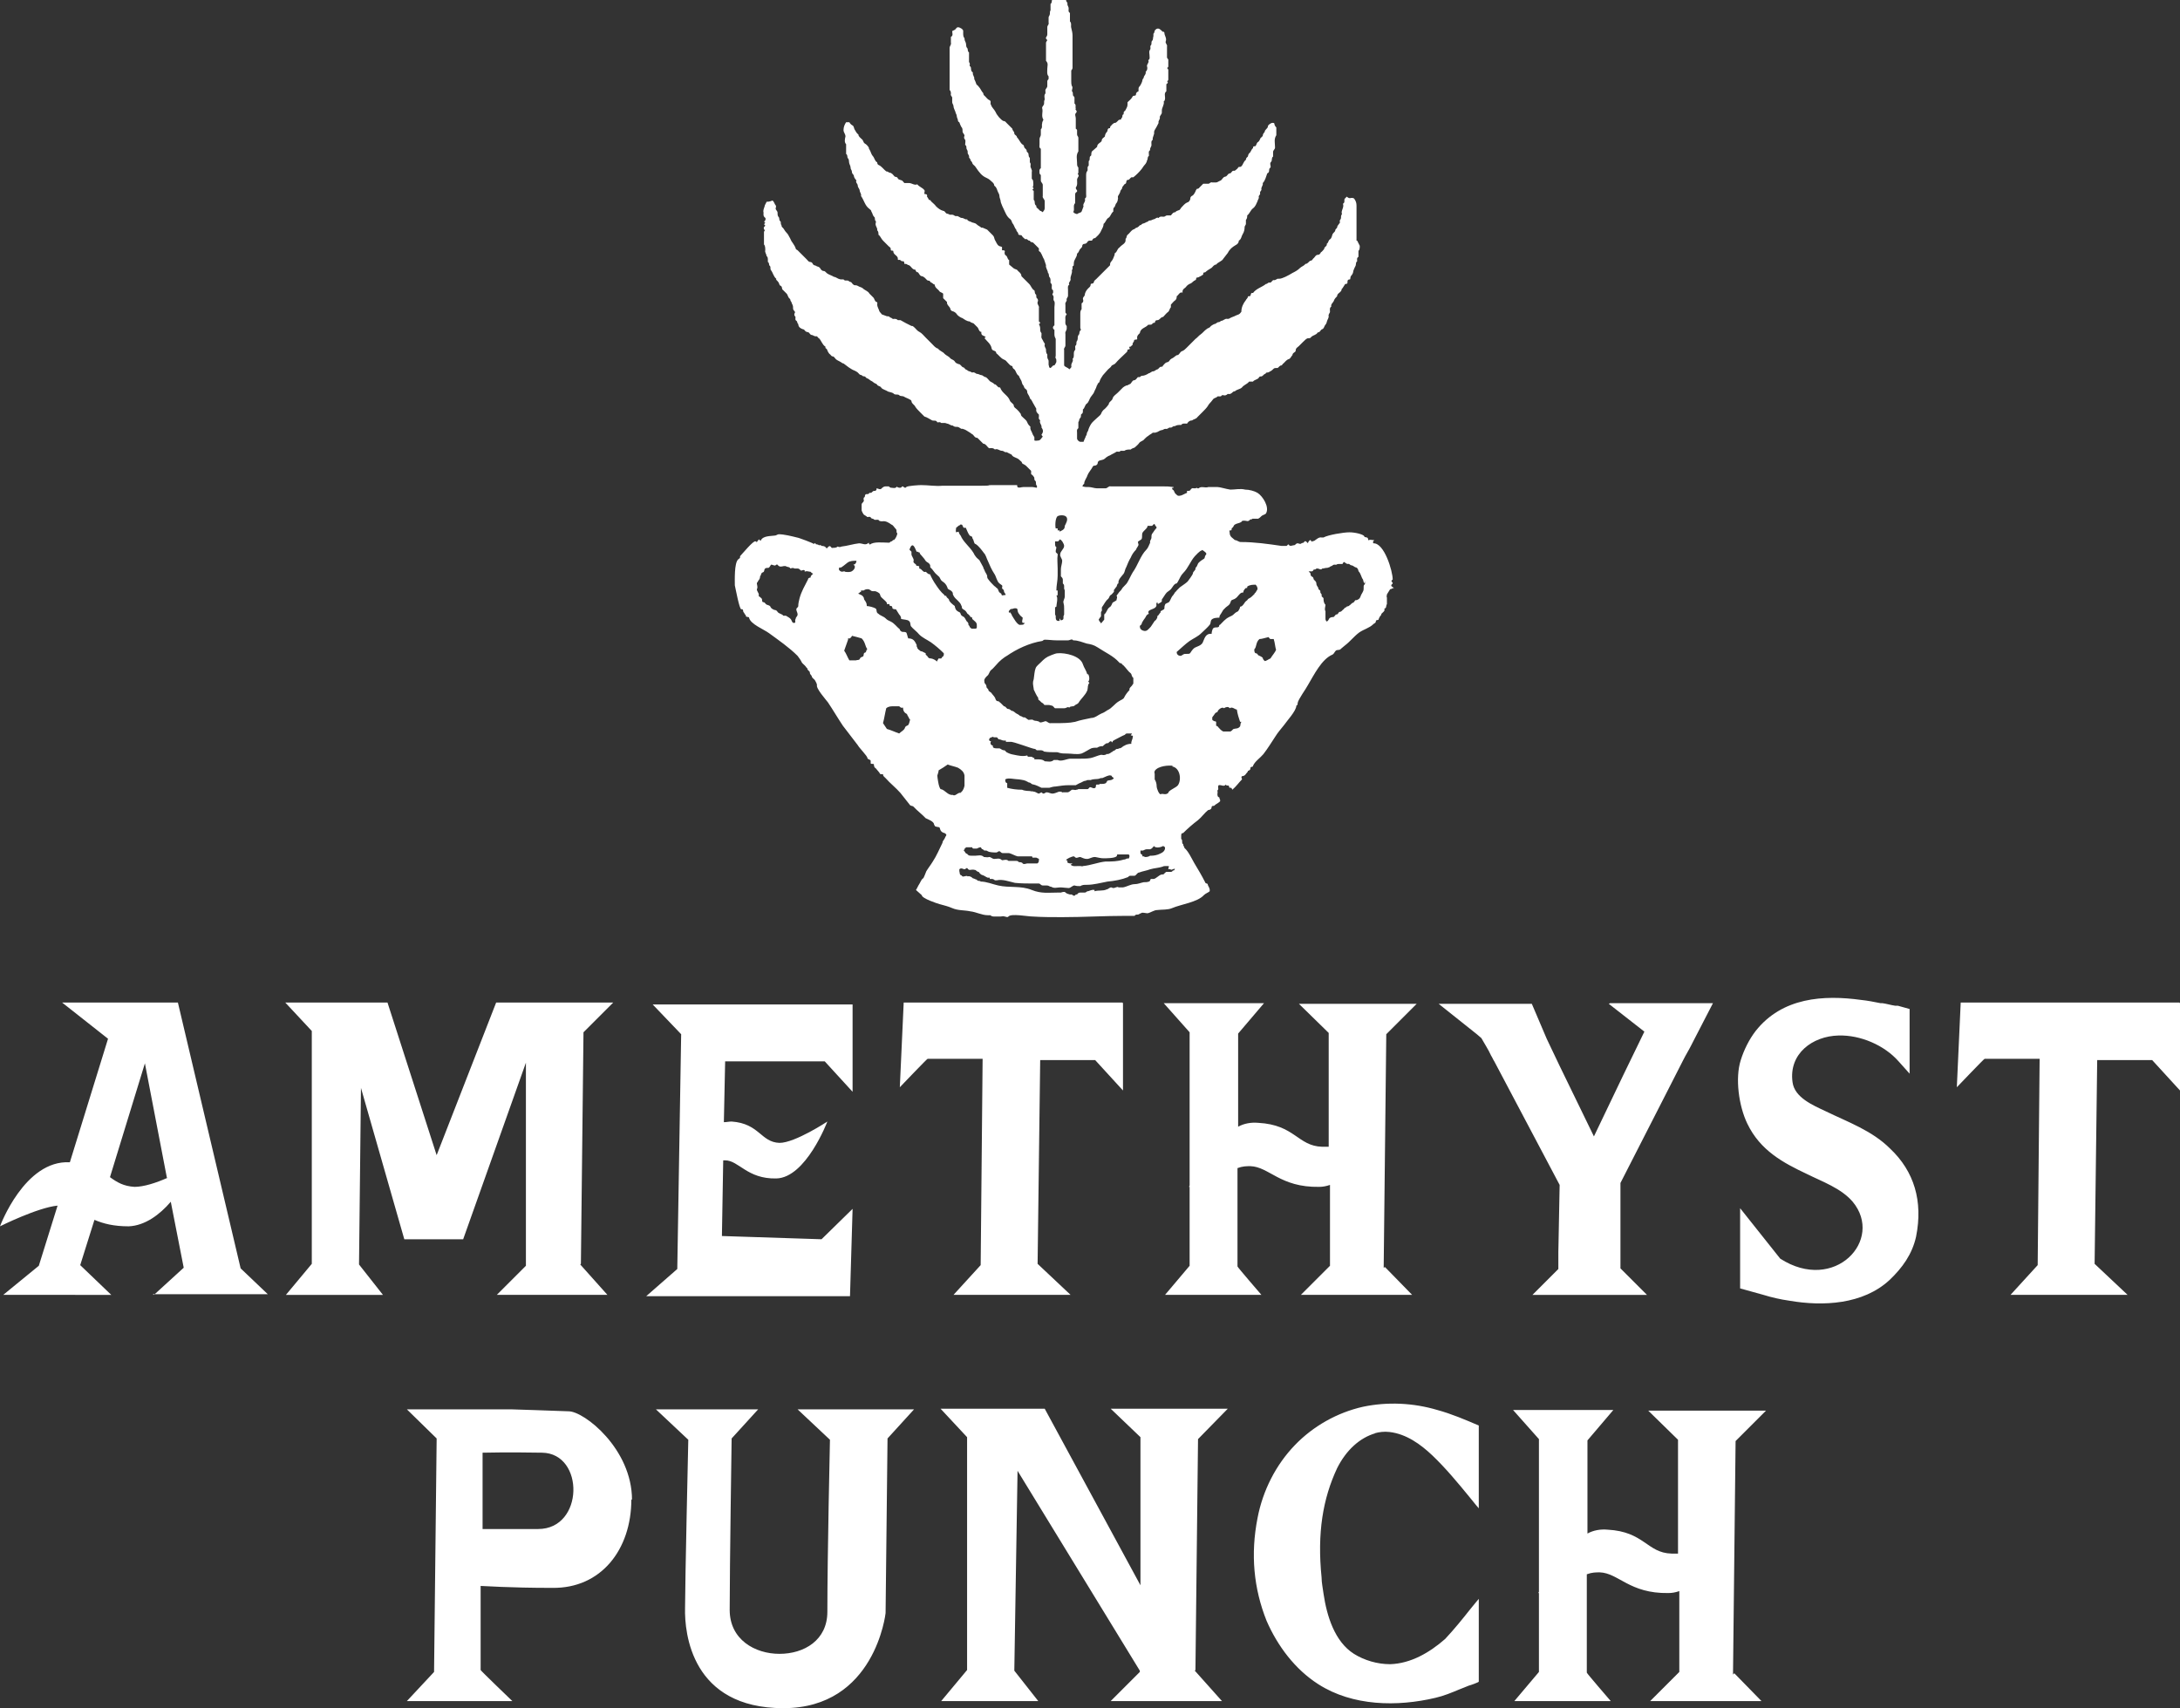 <?xml version="1.0" encoding="UTF-8"?> <svg xmlns="http://www.w3.org/2000/svg" xmlns:xlink="http://www.w3.org/1999/xlink" version="1.1" viewBox="0 0 337 264.1"><rect x="0" y="0" width="337" height="264.1" fill="#333333" stroke="none"/><defs><style> .cls-1 { fill: none; } .cls-2 { fill: #fff; } .cls-3 { clip-path: url(#clippath); } </style><clipPath id="clippath"><rect class="cls-1" y="154.1" width="337" height="110"></rect></clipPath></defs><g><g id="Layer_1"><g class="cls-3"><path class="cls-2" d="M23.8,200.2l4.6-4.2-2-10.2c-1.7,2-4,3.7-6.5,3.8-2.3,0-3.9-.4-5.3-1l-2.2,7,4.8,4.6H.5l5.5-4.5,2.9-9.3c-3.1.3-8.9,3.2-8.9,3.2,0,0,3.8-10.3,10.8-9.9h0l5.9-19.1-7.1-5.6h17.9l9.7,41.1,4.2,4h-17.8,0ZM25.8,182.1l-3.4-17.7-5.4,17.6c1.1.8,2.1,1.4,3.8,1.5,1.4,0,3.3-.6,5.1-1.4ZM89.7,195.5l4.2,4.7h-17.1l4.5-4.5v-31.4l-9.7,27.3h-9.1l-6.7-23.4-.3,27.3,3.7,4.7h-15l4-4.8v-36l-4.1-4.4h15.8l7.6,23.6,9.2-23.6h18.1l-4.6,4.6-.4,35.8h0ZM112.1,164l-.2,9.5c.4,0,.8-.1,1.2-.1,4.3.3,4.5,3.2,7.4,3.3,2.4,0,7.4-3.3,7.4-3.3,0,0-3.3,8.7-7.9,8.8-4.5.1-5.8-2.8-7.9-2.8h-.3l-.2,11.7,15.4.5,4.8-4.7-.4,13.5h-31.5l4.8-4.2.6-36.3-4.4-4.6h30.9v13.5l-4.3-4.7h-15.4ZM173.6,155.1v13.5l-4.3-4.7h-8.5c0-.1-.4,31.5-.4,31.5l5.1,4.8h-18.1l4.2-4.6.3-31.9h-8.5c0-.1-4.3,4.4-4.3,4.4l.6-13.1h33.8,0ZM214.1,195.9l4.2,4.3h-17.2l4.5-4.5v-12.5c-.6.2-1.1.3-1.7.3-6,.1-7.7-3.1-10.6-3.2-.6,0-1.2,0-2,.3v15.2c-.1,0,3.7,4.4,3.7,4.4h-14.9l3.8-4.5v-12.2h-.1c0,0,0,0,.1-.2v-23.7l-4-4.5h15.5l-4,4.7v14.4c.9-.5,2-.7,3.1-.6,5.7.3,6.1,3.6,9.9,3.7.3,0,.6,0,1,0v-17.6l-4.6-4.5h18.2l-4.7,4.7-.4,36.1h0ZM337,155.1v13.5l-4.3-4.7h-8.5c0-.1-.4,31.5-.4,31.5l5.1,4.8h-18.1l4.2-4.6.3-31.9h-8.5c0-.1-4.3,4.4-4.3,4.4l.6-13.1h33.8,0ZM248.7,155.2l5.5,4.3-3.3,6.8-4.5,9.4-5.3-10.9-2-4.2-2.3-5.4h-14.4l5.9,4.7.7.6c.5.9,1.1,1.8,1.5,2.7.2.3.3.6.5.9l10.1,19.1-.2,10.4v2.6l-3.1,3.1-.9.9h17.7l-.9-.9-2.3-2.3h0c0,0-.9-.9-.9-.9v-13.2l7.1-13.9,2.6-5.1c.4-.8.9-1.6,1.3-2.4l.2-.4,3.1-6h-15.9,0ZM295.2,156l-1.8-.5s-.3,0-.4,0c-.7-.1-1.3-.3-2-.4h-.3c-1-.2-2-.4-3-.5-5.8-.8-12.2-.4-16.3,4.8-1,1.3-1.8,2.9-2.3,4.5-.9,2.8-.3,7.1,1,9.8,2,4.2,5.6,6.1,9.2,7.8,2.4,1.2,5.3,2.2,7.1,4.3,4.9,5.9-2.8,14.2-11.2,8.8l-6.2-7.8v12.4s3.2.9,3.6,1c1.3.4,2.6.7,4,.9,5.2.9,11.4.6,15.5-3.2,2-1.9,3.5-4,4.1-6.7,1.1-5.5-.3-10.1-4-13.6-2.8-2.8-6.5-4.1-10-5.8-1.9-.9-4.8-2.1-5.1-4.5-.6-4.4,3.1-7.1,7.1-7.2,3.4-.1,7.1,1.5,9.3,4l1.7,1.9v-9.8h0ZM97.6,231.8c0,7.8-4.7,13.8-12.2,13.7-6.8,0-10.6-.3-11.1-.3v13c-.1,0,4.9,4.8,4.9,4.8h-16.3l4.2-4.5.4-36.1-4.6-4.5h16.2s6.4.2,8.8.3c2.4,0,9.8,5.8,9.8,13.7h0ZM83.8,224.6c-5.7-.1-8.6,0-9.2,0v11.8c-.1,0,8.6,0,8.6,0,7.1,0,7.2-11.7.6-11.8ZM141.3,217.9l-4.1,4.5-.3,27s-1.6,14.7-15.8,14.7-15.3-11.6-15.2-15.5c0-3.8.5-26,.5-26l-5-4.7h15.8l-4.1,4.5s-.3,20.1-.3,26.5c0,4.6,3.9,6.8,7.7,6.8s7.4-2.1,7.4-6.5c0-8.8.4-26.6.4-26.6l-5-4.7h17.8ZM184.7,258.3l4.2,4.7h-17.2l4.5-4.5v-.2l-18.9-30.9-.5,30.9,3.7,4.7h-15l4-4.8v-36l-4.1-4.4h16.1l14.8,27.3v-22.9l-4.6-4.4h18.1l-4.6,4.7-.4,35.7h0ZM268.1,258.7l4.2,4.3h-17.2l4.5-4.5v-12.5c-.6.2-1.1.3-1.7.3-6,.1-7.7-3.1-10.6-3.2-.6,0-1.2,0-2,.3v15.2c-.1,0,3.7,4.4,3.7,4.4h-14.9l3.8-4.5v-12.2h-.1c0,0,0,0,.1-.2v-23.6l-4-4.5h15.5l-4,4.7v14.4c.9-.5,2-.7,3.1-.6,5.7.3,6.1,3.6,9.9,3.7.3,0,.6,0,1,0v-17.6l-4.6-4.5h18.2l-4.7,4.7-.4,36.1h0ZM212.5,221.6c.7-.2,1.5-.3,2.3-.2,2.6.3,4.8,1.9,6.6,3.6,2.1,2,4,4.3,5.8,6.5.7.9,1.4,1.7,1.4,1.7v-12.8c-2.1-.9-4.2-1.8-6.4-2.4-3.7-1.1-7.7-1.3-11.5-.5-4,.9-7.7,3-10.5,5.9-3,3.1-5,7.1-5.8,11.3-1.1,5.6-.6,10.9,1.4,15.9,1.7,3.9,4.4,7.5,8,9.8,5.3,3.4,12.2,3.5,18.1,2.1,1.3-.3,2.5-.8,3.7-1.3.5-.2,1-.4,1.5-.6.1,0,1.5-.5,1.5-.6v-12.8s-.6.7-1.4,1.7c-1.1,1.4-2.4,3-3.8,4.5-2.4,2.1-5.3,3.8-8.5,3.9-2,0-4-.6-5.6-1.6-3-1.9-4.2-5.9-4.7-9.3-.1-.8-.3-1.7-.3-2.5-.7-6.9.2-12.2,2.4-16.9,1.4-2.8,3.5-4.7,5.9-5.4h0Z"></path></g><path class="cls-2" d="M210.2,38c0,.3,0,.6-.2.8v.9c-.3.2-.2.4-.2.7-.3.2-.1.5-.3.8-.1.2-.2.4-.3.7,0,.2-.1.5-.3.7-.2.2-.1.4-.2.6,0,0,0,0,0,0-.4,0-.4.2-.4.5,0,.2-.2.2-.3.2-.1,0-.2.3-.3.4-.1.2-.2.3-.3.4,0,0,0,.2-.1.3-.2.3-.6.4-.6.8-.2.2-.4.4-.5.7-.1.3-.5.5-.4.9-.3.2-.2.5-.2.8,0,.2-.3.4-.2.7,0,.2-.1.4-.2.6-.1.2-.1.5-.3.7-.2.2-.2.6-.5.7-.3.1-.3.5-.7.5-.2.4-.7.4-1,.7-.1.2-.3.2-.5.2s-.5.3-.8.6c-.2.2-.4.4-.6.6-.2.2-.5.3-.5.7,0,.3-.5.3-.5.7-.2.2-.3.5-.5.6-.4.1-.6.4-.9.7-.1,0-.2.3-.3.3-.3,0-.4.3-.6.4,0,0-.1,0-.2,0-.1,0-.3,0-.4.1-.1.1-.3.3-.5.4-.1,0-.2.2-.5.2s-.2.2-.3.2c-.1,0-.2.1-.3.2,0,0-.2.2-.3.2-.2,0-.3,0-.4.2-.2.3-.7.3-.9.6,0,0-.2,0-.3,0,0,0-.2,0-.3,0-.3.4-.8.5-1.1.9-.3.3-.8.3-1.1.6,0,0-.2,0-.3.1-.2.2-.4.4-.8.3-.2.2-.4.3-.7.2h-.2c-.2.4-.6,0-.8.3-.1.1-.3.1-.4.2-.1,0-.2.2-.3.3-.2.3-.5.5-.7.9-.2.3-.5.6-.8.9-.3.3-.5.5-.8.8-.2.3-.6.3-.8.5-.4,0-.6.2-.8.5-.3,0-.7-.1-.9.2-.4,0-.7,0-1,.2-.3-.1-.4.3-.7.2-.3,0-.4.3-.7.2-.3,0-.4.2-.6.2-.2,0-.5.2-.7.3-.1,0-.2.1-.4.1s-.2,0-.3,0c-.2.2-.5.3-.7.5-.2.1-.4.3-.6.5-.2.3-.6.3-.8.6-.2.3-.5.5-.7.7-.2.1-.4.1-.6.3-.4,0-.7,0-1,.2-.2,0-.4,0-.6,0-.1.3-.5,0-.7.2-.3.2-.6.3-.9.5-.3.1-.6.3-.8.5-.2.2-.5.2-.8.3-.1,0-.3.2-.3.3,0,.3-.2.5-.6.5,0,0-.2.1-.2.2-.2.4-.6.8-.8,1.3-.1.4-.5.8-.5,1.3-.3.2-.3.5-.2.8,0,.3-.2.5-.2.7,0,.3.1.5-.2.7,0,0,0,.1,0,.2,0,.4.1.9-.2,1.3-2,0-3.9,0-5.9,0,0-.3-.2-.5-.2-.8v-1c-.2-.2-.3-.4-.2-.7-.3-.2-.2-.4-.2-.7s0-.2,0-.2c-.3-.2,0-.6-.3-.8-.2-.2,0-.4-.2-.6-.1-.2-.3-.3-.4-.4,0,0,0-.1,0-.2v-.3c-.2-.2-.5-.5-.8-.8-.1-.1-.3-.2-.5-.3-.1,0-.1-.3-.3-.4-.2-.2-.4-.4-.7-.5-.2-.1-.6-.2-.7-.5l-.8-.4c-.3.1-.4-.2-.7-.2-.4,0-.7-.4-1.1-.2-.3-.3-.6-.2-.9-.2-.3-.2-.5-.7-.9-.7-.3-.3-.6-.6-.9-.9-.4,0-.5-.3-.7-.5-.2-.1-.4-.3-.6-.4-.3-.2-.6-.4-1-.5,0,0-.1,0-.2,0-.2-.1-.4-.3-.6-.3-.3,0-.5,0-.7-.2-.4,0-.6-.3-.9-.3,0,0-.2-.1-.3-.1-.2,0-.5,0-.6,0-.2-.2-.3-.1-.5-.1h-.1c-.2-.4-.5-.2-.8-.3-.4-.2-.8-.5-1.2-.6,0,0,0,0,0,0-.2-.2-.4-.4-.6-.6-.3-.3-.6-.6-.8-.9-.1-.3-.6-.5-.6-.9,0,0-.1-.2-.2-.2-.3-.2-.7-.3-1-.5-.2-.1-.5,0-.7-.2-.2-.2-.6,0-.8-.2-.2-.2-.4-.2-.7-.3-.2,0-.4-.2-.7-.3-.2-.1-.5-.2-.6-.4-.1-.2-.5-.2-.6-.4-.1-.2-.4-.2-.6-.4-.2-.2-.4-.2-.6-.4-.2-.2-.5-.2-.6-.4-.1-.2-.4,0-.6-.3-.3,0-.4-.2-.6-.4-.1-.1-.3-.2-.5-.3-.3-.1-.6-.3-.9-.5-.3-.2-.5-.4-.8-.6-.1,0-.3-.1-.4-.2-.3-.2-.7-.3-.9-.6-.1-.1-.2-.3-.4-.3-.2,0-.3-.3-.5-.4-.1-.1-.2-.3-.3-.5,0-.2-.2-.3-.3-.4,0,0,0-.2,0-.2-.5-.3-.6-.9-1-1.3-.1,0-.2-.2-.3-.3,0,0-.1,0-.2,0-.3,0-.4-.2-.6-.2-.2,0-.3-.2-.4-.3-.1-.2-.4-.1-.6-.3-.1-.1-.2-.3-.4-.3-.3-.1-.7-.3-.7-.8-.2-.1-.1-.4-.3-.5-.3-.2,0-.5-.2-.7-.2-.2-.1-.4,0-.6,0-.2-.3-.3-.3-.6,0-.2,0-.4-.1-.6-.1-.1-.1-.4-.3-.6,0,0,0-.2-.1-.3-.3-.2-.3-.6-.5-.8-.2-.2-.4-.4-.6-.6-.2-.1,0-.4-.3-.6-.3-.1-.2-.4-.4-.6-.1-.2-.4-.3-.3-.5-.4-.3-.5-.9-.8-1.3-.2-.2,0-.5-.2-.7-.2-.1,0-.4-.3-.6,0,0,0-.2,0-.3,0-.2,0-.5-.2-.6,0-.3-.3-.6-.2-.9,0-.3,0-.7-.2-.9v-2c.2-.1.1-.2,0-.4-.1-.2,0-.3.2-.5,0,0-.1-.2-.2-.2,0,0,.1-.2.2-.2,0-.1-.3-.2-.1-.3.2-.2.2-.5,0-.6-.3-.3-.1-.6-.2-.9q0-.3.2-.8c0-.2.2-.4.3-.7.4,0,.7-.1.9-.2.2.1.3.4.4.6.2.2.2.4.1.6,0,.3.3.4.3.7,0,.3,0,.5.2.7.1.1,0,.4.2.6.2.1,0,.4.2.6,0,0,0,.3.2.4.2.2.3.5.6.8.2.2.3.4.4.6.2.3.3.7.5.9.2.3.4.6.5.9,0,.2.2.2.3.3.5.5,1,1,1.4,1.4.2.2.3.4.5.4.3,0,.4.2.5.4.2.2.4.1.6.3,0,0,.3,0,.5.3.1.2.3.4.5.4.3,0,.4.3.6.4.3.2.7.3,1,.5.2,0,.5.2.7.3.1,0,.2.1.4.1s.4,0,.4,0c.2.3.5.1.7.2.1,0,.2.2.4.2.1,0,.2.2.3.3,0,0,.2.2.3.2.2,0,.3,0,.5.1.3.2.6.2.8.4.3.3.8.4,1,.8.2.2.4.4.6.6.2.2.2.6.5.7.2,0,.1.3.1.4,0,.3.2.6.3.9,0,.2.3.4.4.6l.8.3c.2,0,.4,0,.5.2.3,0,.3.3.6.2.2,0,.4,0,.6.2,0,0,.3,0,.4,0,.5.3,1.1.6,1.7.9h.1c0,0,.1,0,.2.1.3.2.5.6.9.8.4.2.7.6,1,.9.3.3.6.6.9.9.3.3.6.7,1,.8.3.4.8.5,1,.8.3.3.7.4.9.7.2.2.5.2.7.5.1.2.3.3.6.4.3,0,.4.4.7.5.2,0,.3.4.6.4.1.2.4.2.6.3.2.2.3,0,.5.1.1,0,.3.2.4.2.3,0,.5.2.7.2.2,0,.3.2.6.3.2,0,.4.3.6.5.2.3.6.3.8.6.4,0,.5.6.9.5.3.9,1.2,1.2,1.5,2,.1.3.4.4.6.7,0,.4.3.5.5.7.2.2.4.4.6.7,0,.3.2.4.4.6.2.2.5.4.6.7.1.3.3.5.5.7,0,0,0,0,0,0-.1.3.1.6.2.8.1.3.2.5.4.8,0,.1,0,.3,0,.5.2.1.5,0,.7,0,.3-.1.4-.4.6-.6,0,0-.2-.2-.2-.3.3-.4.3-.7,0-1.1.1-.4-.4-.7-.2-1.1-.1-.1-.3-.3-.2-.5,0-.1,0-.3,0-.4-.2-.2-.5-.4-.4-.9-.1-.2-.3-.5-.4-.7-.2-.3-.3-.7-.6-.9,0-.3-.3-.6-.4-.9,0-.2,0-.4-.3-.6-.2-.1-.2-.4-.3-.5-.2-.2-.2-.4-.3-.7-.1-.2-.3-.5-.4-.8-.4-.2-.4-.7-.7-1-.2-.1-.3-.3-.3-.5-.3,0-.5-.3-.7-.5-.2-.2-.3-.4-.6-.5-.5-.2-.8-.7-1.2-1,0-.3-.2-.3-.4-.4-.1,0-.3-.2-.3-.3-.1-.7-.7-1.1-1.1-1.6,0,0,.1-.2.2-.2-.3-.2-.7-.2-.7-.6s0-.1-.1-.2c-.3-.1-.3-.5-.5-.7-.2-.2-.4-.4-.6-.6-.2-.1-.4-.1-.6-.3-.4,0-.8-.3-1.1-.5-.3-.1-.6-.3-.8-.5-.2-.3-.4-.5-.8-.6-.1,0-.3-.2-.3-.4-.1-.3-.6-.6-.5-1l-.6-.6v-.7c-.2-.2-.5-.2-.6-.4-.2-.3-.7-.5-.7-1-.2,0-.3-.2-.5-.3-.2,0-.2-.3-.4-.3,0,0-.2,0-.3-.1-.2-.2-.4-.5-.8-.6-.3,0-.4-.4-.6-.6-.3,0-.3-.2-.4-.4,0,0,0,0,0,0-.5,0-.6-.5-1-.7-.2,0-.3-.2-.5-.2,0,0-.2,0-.2,0,0-.2,0-.5-.4-.4-.1-.1-.3-.3-.5-.2,0,0,0,0,0,0,0,0,0,0,0,0,0,0-.2-.1-.1-.2,0-.5-.7-.6-.7-1.1,0-.3-.4,0-.4-.3,0-.2,0-.3-.3-.5-.3-.3-.6-.6-.9-.9-.3-.3-.4-.7-.7-.9,0-.3,0-.5-.2-.7.1-.4-.4-.7-.2-1.2,0,0,0-.2,0-.2-.3-.2,0-.5-.3-.7-.2-.2-.2-.5-.4-.8h0c0-.2-.2-.3-.3-.4-.7-.5-.8-1.3-1.3-2,.1-.3-.2-.6-.2-.8,0-.3-.3-.5-.3-.8,0-.3-.4-.5-.2-.8-.2-.2-.4-.5-.4-.7,0-.2-.3-.3-.3-.6,0-.3-.2-.4-.2-.6,0-.2-.1-.5-.2-.7-.1-.3,0-.6-.2-.8-.2-.2,0-.5-.3-.7h0c0-.6,0-1,0-1.5-.3-.3-.2-.8-.1-1.2,0-.4-.3-.6-.3-1,0-.5.2-.9.4-1.2h.5c.1.2.3.4.5.5.2.1.2.4.3.6.2.3.3.6.6.8,0,.3.3.5.5.7.3.2.2.5.5.7.2.1.4.3.6.6,0,0,0,.2.1.3.2.3.3.8.5,1,.3.3.3.8.7,1,0,0,0,.3.2.4.5.2.8.7,1.2,1,.2,0,.3.1.5.2,0,0,.2,0,.3.1.2.1.3.3.5.5.2.1.4,0,.5.3.1.2.4.2.6.3.1,0,.2.2.4.4.2,0,.5,0,.7,0,.5,0,.8.4,1.3.2,0,0,0,0,0,0,.3.4.8.5,1.1.9.1.1,0,.3,0,.4,0,0,0,.2,0,.2.2,0,.5,0,.4.4.1.1.2.3.3.5,0,0,.3,0,.3.2.3.3.6.5.8.8.3.3.7.6,1.1.7.2,0,.3.2.4.3.1.2.4.1.6.3,0,0,.3,0,.4,0,.3,0,.4.3.7.2.3,0,.5.3.8.3.3,0,.5.3.8.2.1.3.4.3.6.4.3.2.6.1.9.4.2.2.5.3.7.5,0,0,.1,0,.2,0,.2.1.5.2.7.3.3.3.6.6.9.9.2.2.2.5.3.7.2.3.3.7.6.9.1.1.4.1.5.2,0,.1,0,.3,0,.5,0,0,.1,0,.2,0,.2,0,.3.1.2.3,0,.2,0,.4.2.5.3.2.2.6.5.7v.7c.2.2.4.3.6.5.2.2.4.2.6.3.2.3.7.5.7,1,.4.4.8.8,1.2,1.2.3.3.4.8.8,1,.1.1,0,.4.2.6.2.1,0,.5.2.6.2.2.2.4.1.6-.1.4.3.6.2.9v2.1c.2.1.3.3,0,.4.1.2.2.4.2.7,0,.3,0,.5.2.7,0,0,0,.3,0,.4-.1.4.2.6.3.9,0,.1.3.3.2.5-.1.3.2.5.2.8,0,.2,0,.5.2.7,0,0,0,.3,0,.4,0,.3.2.4.2.6,0,.2,0,.5,0,.6.1.2,0,.3.2.5.3,0,.4-.5.7-.4.1-.2.3-.4.3-.6,0-.2,0-.4-.1-.5-.1-.1,0-.3,0-.4v-1.9c0-.2,0-.5,0-.7-.1-.2-.2-.4-.2-.7,0-.2,0-.5,0-.7-.3-.2-.3-.5,0-.7,0,0,0-.2,0-.2v-2.6c0-.3.1-.6,0-.9-.3-.3,0-.6-.2-.9-.2-.2-.1-.3,0-.4,0,0,0-.4,0-.4-.3-.2-.2-.5-.2-.8s-.3-.3-.2-.6c0-.3,0-.5-.2-.7-.1-.2,0-.5-.2-.6,0-.4-.4-.8-.3-1.2-.1-.3-.2-.6-.3-.9-.2-.3-.3-.7-.5-1,0-.1-.2-.2-.3-.3,0-.1,0-.3,0-.4-.3-.3-.6-.6-.9-.9-.2-.1-.4,0-.5-.3-.3.1-.4-.4-.7-.2-.2-.2-.4-.3-.5-.5-.1-.3-.6,0-.6-.4,0-.2-.3-.3-.3-.6-.3-.3-.3-.7-.6-1-.1-.2-.1-.4-.3-.6-.6-.4-.8-1.1-1.1-1.7-.1-.2-.2-.4-.3-.7,0,0-.1-.2-.1-.3,0-.3-.2-.6-.2-.9s-.2-.5-.3-.8c-.1-.3-.2-.6-.5-.8,0-.4-.4-.6-.7-.9-.1-.1-.3-.2-.5-.3-.7-.3-1.1-.8-1.7-1.7-.1-.2-.4-.3-.5-.6,0-.2-.3-.3-.3-.6,0,0-.2-.2-.2-.3.1-.3-.3-.5-.2-.8,0-.3-.2-.4-.2-.6,0-.2,0-.4-.2-.5,0,0,0,0,0,0,0-.3.1-.6,0-.8-.2-.2-.2-.4-.1-.6,0-.3-.3-.4-.3-.7,0-.3,0-.5-.2-.7-.1-.2-.2-.4-.3-.7,0,0-.2-.1-.2-.2,0-.3-.2-.5-.2-.8,0-.2-.2-.4-.2-.6-.1-.3-.3-.6-.3-.9,0-.2-.2-.4-.2-.6,0-.2,0-.5,0-.7,0-.2-.3-.3-.2-.6,0-.2,0-.4-.2-.6,0,0,0-.2,0-.3v-6.2c0-.3.3-.5.2-.8,0-.3,0-.6,0-.9.4-.2.2-.6.2-.9.2-.1.5-.2.6-.4.2-.3.5-.2.8,0,0,0,0,0,0,0,.1,0,.2.2.3.3v.4c0,.3,0,.6.2.8,0,.3.1.5.2.7.1.3,0,.6.2.8.2.2,0,.5.3.7v.7c0,.3,0,.6,0,.8.2.2.1.4.1.6.4.2,0,.7.5,1-.1.4.3.7.2,1,.1.2.2.4.3.7,0,.2.3.3.4.5.3.3.4.7.7,1,0,.3.2.4.3.5.2.2.4.5.7.6.3.2,0,.5.2.7.1.4.5.7.7,1.1.2.5.8,1.2,1.2,1.4.3,0,.4.2.5.3.3.3.6.6.9.9,0,.3.3.4.3.7s.4.3.4.6c.3.3.5.8.8,1.1.1,0,.3.2.3.3,0,.3.3.4.4.6,0,.1,0,.3.2.4.2.2,0,.6.3.8,0,.3,0,.6,0,.7.2.2.1.4.1.6,0,.3.3.5.2.9,0,.3,0,.7,0,1,0,0,.1.2.2.3,0,.3.1.6,0,.9,0,0-.1.2,0,.2.2.2,0,.2-.1.3,0,0,.1.2.2.2v1.1c0,0,0,.2,0,.3.3.2,0,.7.4.9,0,.2,0,.3.2.4.1.1.3.3.4.4.2,0,.3.2.4.2.1-.2.3-.3.3-.6,0-.4,0-.8,0-1.1,0-.3-.4-.5-.3-.8,0-.2,0-.5,0-.8v-.9c0-.3-.3-.4-.3-.7,0-.3,0-.5,0-.8,0-.1-.2-.2-.2-.3,0-.3-.1-.6.2-.8v-3c-.3-.2-.2-.4-.2-.7s0-.5,0-.8c0-.3.2-.4.2-.7v-.8c.3-.3.1-.6.2-.9,0-.2.1-.4.2-.6-.4-.6,0-1.2-.2-1.8,0-.3.3-.4.3-.7,0-.2,0-.5.1-.6,0,0,0,0,0,0,0-.3-.1-.5,0-.8.2-.2.1-.4.1-.6,0-.3.3-.4.3-.7,0-.3,0-.5,0-.8,0,0,.1-.2.2-.3,0-.1,0-.3,0-.4-.3-.3-.2-.8-.2-1.2,0-.4.2-.8-.2-1.2,0,0,0-.1,0-.2v-2.6c0-.1.1-.2.2-.4-.1-.1-.3-.3-.2-.4.1-.2.2-.3.2-.5,0-.4,0-.8,0-1.1s.3-.4.2-.7c0-.3,0-.5,0-.8,0-.2.2-.3.2-.6,0-.2,0-.4.1-.5,0,0,0-.2,0-.3v-.7c.3-.2.1-.5.3-.7.1-.2.2-.4.3-.6,0-.1.2-.3.2-.5h1.1c.2.2.3.4.4.6.2.2.2.4.1.6,0,.3.3.4.2.6,0,.3.2.4.2.7s-.1.5.2.7c0,0,0,.1,0,.2v1.1c.3.3.1.7.2,1,.1.4.2.8.2,1.2v5c0,.1-.1.3-.2.4v1.6c0,.3,0,.5.1.8.2.2,0,.5,0,.8.3.2,0,.6.3.8,0,0,.1.1.1.2,0,.3,0,.6,0,.9.3.2.1.5.2.8-.2.2.4.3,0,.7-.2.2,0,.5,0,.8v1.6s.1,0,.2.2c0,.2,0,.4,0,.7,0,.2.2.3.2.5v2.1c-.4.6-.2,1.2-.2,1.8,0,.3,0,.5.2.7,0,.3,0,.5,0,.8,0,.1-.2.2,0,.3,0,0,.1.2,0,.3-.1.2-.2.3-.2.5,0,.4.1.8-.2,1.2,0,0,0,.2.1.3.1.1.2.3,0,.4-.2.1-.2.3-.2.5v1.2c-.4.4,0,.9-.3,1.4.1,0,.2.2.3.2,0,0,.3.1.3.1.2-.2.6-.2.7-.4l.3-.8c-.2-.4.4-.7.2-1.2.3-.2.2-.4.2-.7v-2.8c0-.3,0-.6.2-.8.1-.2-.1-.6.2-.8,0,0,0-.2,0-.3s0-.4,0-.4c.3-.2,0-.6.3-.8.2-.1,0-.3.2-.7.2-.2.5-.4.8-.7,0-.5.5-.6.7-.9,0-.4.3-.5.5-.7,0-.2.1-.5.3-.7.2-.2,0-.6.5-.6,0-.1,0-.3.2-.4,0-.1.2-.2.3-.3,0,0,.1-.1.2-.1.4,0,.5-.5.8-.5s.2-.2.3-.3c.2-.1,0-.3.2-.5.2,0,0-.3.2-.5.1,0,.2-.2.3-.4.2-.4.2-.4.2-1,.3-.3.6-.5.8-.9.1-.2.5,0,.5-.3s.2-.4.4-.5c0,0,0-.2,0-.3,0-.2,0-.3.2-.5.1-.1.4-.7.4-.9s.2-.3.2-.4c0-.3.4-.5.3-.9.3-.3.3-.6.2-.9,0-.3.4-.6.2-.9.3-.2.2-.4.2-.7s-.1-.5,0-.8c.3-.3,0-.6.2-.8.2-.2,0-.5.2-.7.2-.2.1-.5.2-.7,0-.1,0-.4,0-.4.2-.1.1-.4.3-.6.2-.2.5-.3.8,0,.2.1.3.4.5.3,0,0,.1.1.1.2,0,.4.4.8.2,1.3-.1.3.3.5.2.8,0,.3,0,.5,0,.8s0,.6,0,.9c0,0,.1.2.2.3v1.1s-.1.2-.2.2c0,0,.2.2.2.3,0,.5,0,1,0,1.5,0,.1-.1.2-.2.3,0,0,.2,0,.1.2,0,0,0,.1-.2.2v1.1c-.5.4,0,.9-.3,1.5,0,0-.1,0-.1.1.1.5-.3.9-.3,1.4,0,0,0,.2,0,.3,0,.3-.4.5-.3.8,0,.3-.3.5-.2.8-.2.4-.4.8-.6,1.1,0,0-.1.2-.1.3.1.4-.3.8-.2,1.2-.3.2-.2.5-.2.8,0,.3-.3.5-.2.8-.3.2-.2.4-.2.7s0,.2,0,.2c-.3.2-.1.5-.3.7,0,.2-.1.3-.2.5-.2.2-.4.5-.6.8-.4.5-.8.9-1.3,1.3,0,0-.2,0-.3,0-.2.1-.3.4-.5.4-.4,0-.2.4-.4.6-.2,0-.3.3-.5.5,0,.3-.2.4-.3.6,0,.2-.2.5-.3.7-.2.2,0,.4-.1.6,0,.2-.1.5-.3.7-.1.2-.1.3-.2.5-.2.1-.2.3-.2.5s0,.2,0,.2c-.4.3-.4.8-.8,1-.3.2-.4.7-.7.9,0,.4-.2.7-.4,1.1-.2.5-.6.8-.9,1.1-.3,0-.4.2-.5.4,0,0-.2,0-.3,0s-.3,0-.4.2c-.1.2-.3.3-.5.3s-.3.2-.3.3c0,.3-.3.4-.4.6-.1.2-.2.5-.4.6,0,0,0,0,0,0,0,.6-.5.9-.5,1.5s-.1.3-.2.5c0,.1,0,.3,0,.4,0,0-.1.1-.1.2.1.5-.3.9-.2,1.4,0,.3-.4.5-.2.8-.3.2-.2.5-.2.8v.9c0,.3-.3.4-.2.7,0,.2-.3.4-.2.7,0,.2,0,.5,0,.7v.5c0,.1.2.2.2.3-.3.3-.2.6-.2.9,0,.3-.1.6.2.9,0,0,0,.3,0,.4,0,.3-.3.5-.2.8,0,.3,0,.6,0,.9v.9c0,.3-.3.4-.2.7,0,.3,0,.5,0,.8v1.6c.2.3.6.3.8.6.2-.2.4-.3.3-.6,0-.4.4-.7.2-1,.2-.2.2-.4.2-.7,0-.3,0-.5.2-.7.1-.2-.1-.6.1-.7.2-.2,0-.5.2-.7,0,0,.1-.2.1-.3,0-.3,0-.5.2-.7.1-.1,0-.4.2-.6.2-.1,0-.3,0-.4v-2.1c0-.3,0-.6.2-.8v-.9c.3-.2.3-.4.2-.7,0-.3.2-.3.3-.6,0-.4.3-.8.5-1,.2-.2.4-.3.4-.6s.4,0,.5-.4c0-.2.2-.3.4-.5l2.1-2.1c0-.2,0-.4.2-.6.2-.2.4-.7.5-1,0-.1,0-.3.1-.3.3-.2.3-.6.6-.8.2-.2.4-.4.7-.6.2-.2.3-.3.3-.6,0,0,0-.2,0-.2.2-.1.1-.4.3-.6.4-.3.6-.8,1.1-.9.1-.2.4-.2.5-.3.2-.1.3-.4.5-.3.1-.3.4-.2.7-.4.1-.1.4-.1.5-.3.3,0,.5-.1.7-.2.3,0,.5-.4.8-.2.2-.3.5-.2.8-.2.2,0,.3-.2.5-.2.2,0,.4,0,.6,0,.2-.2.3-.5.7-.5.1-.2.3-.2.5-.3.2,0,.3-.3.4-.4.3-.3.5-.6.9-.8.2,0,.5-.3.5-.6,0-.3.2-.4.4-.5.2-.2.3-.4.4-.6,0-.1.1-.2.2-.4,0,0,.3,0,.4-.2.2-.2.4-.4.6-.6h.8c.2,0,.3-.3.6-.2.2,0,.4,0,.6,0,.2,0,.4-.2.7-.3.3-.2.3-.5.7-.6.3,0,.4-.5.7-.5.3,0,.3-.5.7-.4,0,0,.1,0,.2-.1.1-.1.3-.2.4-.4.1-.2.3,0,.5-.2.3-.3.3-.7.7-1,0-.3.2-.4.3-.5,0-.1.1-.4.2-.5.3-.2.3-.6.6-.8,0-.2,0-.3.3-.3.2,0,.2-.4.4-.6.2-.1.3-.3.4-.5,0-.2.3-.3.4-.5,0-.2.1-.4.3-.6,0-.4.5-.5.5-.9,0-.1.2-.3.4-.4.1-.1.5-.2.6,0,0,.2.1.4.3.6v1.2c-.4.6-.2,1.2-.2,1.9,0,.3-.3.4-.3.7,0,.2,0,.4,0,.7-.3.2-.1.6-.3.8-.3.3,0,.6-.1.9-.4.2,0,.7-.5.9-.2.5-.3,1.1-.7,1.5.1.4-.3.6-.2,1,0,.2-.3.3-.2.6,0,.3-.3.3-.2.6,0,.3-.2.4-.2.6-.2.4-.3.8-.7,1.1-.4.3-.5.8-.9,1.1,0,.2,0,.5-.2.7v.6c0,.2-.2.3-.2.5,0,.4-.1.8-.3,1.1-.2.3-.2.8-.6,1,0,.4-.3.6-.5.7-.5.3-.9.6-1.2,1.2-.2.3-.5.6-.7.9-.2.4-.8.5-1.1.9-.3,0-.5.3-.7.5-.3.2-.7.4-1,.7-.3,0-.3.1-.3.3,0,.1-.3.2-.4.3-.1,0-.3.2-.5.2-.3,0-.1.3-.3.4-.3.1-.5.4-.7.5-.3.1-.6.3-.8.6-.2.2-.5.3-.5.7s0,.1-.1.1c-.4,0-.5.4-.8.6,0,.2,0,.4-.2.6-.3.2-.5.5-.7.7,0,.1,0,.4,0,.4-.2.2-.2.5-.4.7-.3.2-.5.5-.8.8-.4,0-.5.5-.9.5s-.3.3-.4.4c-.1,0-.3,0-.4.2-.1.1-.2.1-.4.1s-.2,0-.2,0c-.4.5-1.2.5-1.3,1.3-.2.2-.5.4-.4.9,0,0,0,.1-.2.1-.1,0-.3,0-.3.2,0,.2-.3.3-.2.6-.2.1-.3.4-.5.3-.1,0,0,.1,0,.2.1,0,0,.2,0,.2,0,0-.3,0-.3.1,0,.3-.2.4-.3.5-.5.5-1.1,1-1.6,1.6-.2.2-.5.2-.6.4-.1.2-.3.3-.5.5-.3.3-.5.6-.8.9-.2.3-.4.6-.5.9,0,.2-.2.3-.3.4,0,.2-.2.3-.2.5-.1.3-.3.6-.4.9-.1.2-.3.4-.5.7-.2.3-.3.8-.6,1-.3.2-.3.7-.6.9,0,0,0,.1,0,.2,0,.2,0,.4-.2.5-.2.1,0,.4-.2.6-.1.1-.2.3-.2.5,0,0-.1.1-.1.2,0,.3,0,.6,0,.9-.3.2-.2.5-.2.7v.9c0,.2.3.5.5.5h.5c.1-.3.2-.5.3-.7,0-.2.2-.3.2-.5,0-.2.1-.3.2-.5.1-.4.3-.8.5-1.1.2-.3.6-.6.9-.9.2-.2.5-.4.6-.6.1-.3.3-.6.6-.8.2-.2.4-.4.6-.7,0-.4.5-.5.6-.9.1-.4.5-.6.8-.9.3-.3.5-.5.8-.8.1-.1.3-.2.5-.3.2,0,.3-.1.5-.2.2,0,.3-.3.4-.4,0,0,.2-.2.2-.2.4,0,.5-.3.7-.5h.3c0,0,.2-.2.3-.2.4,0,.8-.2,1.1-.4.2,0,.4-.3.7-.3.2,0,.3-.2.6-.3.2,0,.3-.4.6-.4s.2-.1.3-.2c.2-.2.3-.4.6-.5.3,0,.4-.3.5-.4.2-.2.4-.2.6-.4.2-.1.3-.3.5-.3.3,0,.4-.5.7-.6.3-.1.5-.3.7-.5.2-.2.3-.3.5-.5.3-.3.6-.6.9-.9.3-.2.5-.5.8-.7.3-.2.6-.6.9-.8.2-.2.5-.2.6-.4.2-.2.4-.3.6-.4.3,0,.4-.3.7-.3.2,0,.3-.2.4-.2.3,0,.6-.4.9-.3.2,0,.3,0,.4-.1.2-.1.4-.2.7-.3.2-.1.4-.2.7-.3.2-.1.3-.3.4-.4,0-.7.3-1.3.7-1.8,0-.1.3-.3.3-.5s.3,0,.4-.2c.1-.1,0-.5.4-.4.5-.7,1.4-.9,2-1.4.3,0,.3-.3.6-.2.2,0,.3-.2.4-.3,0,0,.1-.1.2-.1.3.1.5-.3.8-.2.4,0,.7-.2,1-.3.4-.2.8-.4,1.1-.6.4-.2.8-.4,1.2-.8.2-.2.6-.3.8-.6.4,0,.5-.4.8-.5.3,0,.3-.3.5-.4.2-.2.3-.5.6-.5.3,0,.4-.2.5-.4.2-.1.3-.3.5-.5,0-.4.5-.4.4-.8.3-.2.2-.5.5-.7.3-.2.3-.6.4-.8.1-.2.3-.3.4-.5,0-.2.1-.3.3-.5,0-.3.2-.4.3-.6.1-.1.2-.2.1-.4,0-.2.2-.3.2-.5,0-.2,0-.4.1-.5,0,0,.1-.2,0-.3,0-.5.4-.9.2-1.4.4-.2.1-.6.3-.8,0,0,.2-.2.3-.3.2.2.4.3.7.2.2,0,.4,0,.5.2.2.3.3.6.3,1v5.4h.1ZM168.1,104.3c-.2-.7-.5-1-.7-1.6-.4-1.3-2.7-1.8-3.9-1.7-.3,0-.7.2-1,.3-.8.3-1.1.6-1.6,1.1-.3.3-.7.6-.8.9-.2.5-.2,1.1-.3,1.7-.2.6-.1.8,0,1.5,0,0,0,0,0,.1.2.4.4.9.7,1.3,0,0,0,.1,0,.2,0,0,.1.2.2.2,0,0,.2.2.3.3,0,0,.2.1.3.2,0,0,.1.2.2.2.1,0,.3,0,.4,0,0,0,.2,0,.3,0,.1,0,.3.1.4.1.2,0,.4.4.5.4.5,0,1,0,1.4,0s.5-.3.8-.1c.2-.3.6-.1.8-.3.2-.2.4-.2.6-.4.4-.7,1.1-1.2,1.4-2,.1-.4,0-.8.3-1.1,0,0-.1-.2-.2-.2.3-.2.2-.9,0-1.2h0ZM214.4,91.9c0,.2-.1.3,0,.5,0,.4,0,.8,0,1-.2.3,0,.6-.4.7.2.5-.5.6-.5,1-.2.2-.3.4-.4.7,0,.1-.5,0-.4.3-.1.3-.2.2-.4.4-.6.6-1.5.8-2.2,1.3-.8.6-1.4,1.4-2.2,2-.2.2-.4.3-.6.5-.2.3-.6.1-.8.3-.2.2-.3.5-.5.6-1.7.7-2.9,3.2-3.8,4.7-.3.6-1.5,2.2-1.6,2.8,0,.2,0,.3-.2.4h0c0,.8-1.5,2.4-1.9,3-.4.5-1,1.2-1.3,1.7-.6.9-1.2,1.9-1.9,2.8-.5.6-1.3,1.1-1.6,1.8,0,.3-.4,0-.4.4s-.5.3-.4.5c-.3.3-.4.7-.9.7-.2.2,0,.3,0,.5-.5.5-.9,1.1-1.5,1.6,0,0-.1-.3-.2-.3-.2,0-.3,0-.3-.2,0-.3-.4,0-.5-.3-.3.4-.7,0-1.1.1-.2.2,0,.5-.1.7-.2.1,0,.4-.1.6,0,.3,0,.5.3.6,0,.3.2.3.1.6-.2.2-.4.3-.7.5-.1.1-.2.2-.3.2s-.3,0-.3.2c0,.2-.1.3-.3.4,0,0-.2,0-.3.1-.4.3-1,1.1-1.5,1.5-.8.6-1.6,1.3-2.3,2-.3,0-.3.2-.3.5v.4c.3.2,0,.7.3.8,0,.3.2.4.2.6.6.5,1.1,1.6,1.5,2.3.6,1,1.2,2,1.7,3,0,.2.4.2.4.3,0,.3.4.6.3,1.1-.2.2-.6.3-.9.6-1,1.1-3.5,1.4-4.9,2-.7.3-1.5.2-2.3.3-.5,0-1,.4-1.5.5-.3,0-.9-.2-1,0-.2,0-.3.2-.5.2s-.4,0-.5.2c0,0-.2,0-.3,0-.6,0-.6,0-1.1,0-3.3,0-6.5.2-9.8.2-1.5,0-3.1,0-4.6-.1-.7,0-3.3-.5-3.7,0-.2.2-.4,0-.6,0-.2-.1-.4,0-.6,0-.3,0-.6,0-.9,0-.3,0-.5,0-.7-.2,0,0-.3,0-.4,0-.9,0-1.8-.5-2.7-.6-.9-.2-1.9-.1-2.8-.5-.7-.3-1.2-.4-1.9-.6-.4-.1-2.8-.9-2.8-1.4-.3-.3-.6-.5-.9-.8.2-.3.3-.6.5-.9.2-.3.3-.7.6-.9.1,0,.4-.9.5-1.1.3-.5.7-1,1-1.5.6-.9,1-1.9,1.5-2.9,0-.3.3-.5.4-.8,0-.1.2-.3.2-.4,0-.1-.2-.3-.3-.3-.4-.1-.6-.3-.7-.7,0-.3-.4-.2-.6-.3-.2,0-.2-.2-.3-.3,0-.5-.9-.8-1.3-1-.2-.2-.2-.2-.4-.4-.3-.3-.7-.6-1-.9,0,0-.4-.4-.5-.5-.1-.1-.4-.1-.5-.2-.5-.6-1-1.3-1.5-1.9-.7-.8-1.6-1.5-2.3-2.3-.2-.2-.4-.3-.4-.6,0,0-.2,0-.3,0-.2,0-.2-.2-.3-.3-.2-.2-.3-.4-.5-.6-.2-.1-.3-.3-.3-.6,0-.2-.5,0-.5-.2s0-.3,0-.4c-.1-.2-.5-.2-.5-.4,0-.3-1.3-1.6-1.5-2-.8-1-1.5-2-2.3-3-.8-1.2-1.5-2.4-2.3-3.6-.3-.4-1.9-2.2-1.7-2.7-.1-.4-.1-.3-.3-.7-.1-.2-.4-.3-.5-.6,0-.2-.3-.3-.3-.6,0-.3-.4-.3-.4-.7,0,0-.1,0-.2-.2-.2-.3-.6-.5-.7-.8-.2-.4-.4-.6-.6-.9-1.3-1.3-2.9-2.4-4.4-3.5-.8-.6-2.9-1.4-3.1-2.4,0-.2-.6,0-.5-.4-.2-.1-.2-.3-.3-.4-.2-.1,0-.6-.4-.5-.3,0-.9-3.3-1-3.7,0-.8-.1-3.4.5-4,.1-.1.4-.2.3-.5.3-.3,2.1-2.5,2.4-2.3,0,0,.2,0,.2.2,0-.2.2-.3.3-.5.1,0,.2.2.3.2.3-.8,1.6-.7,2.2-.8.2,0,.4-.2.6-.2.8,0,2,.3,2.8.5.2,0,2.6.9,2.6,1,.1,0,.2-.3.3,0,0,.1.3,0,.5.2,0,0,.3-.1.4.1.4,0,.6.1.8.4.2-.2.4-.5.6-.3.1.1.2.3.3.2.3,0,.6,0,.8-.2.2.1.4.1.6,0,.9-.1,1.8-.4,2.7-.5.6,0,1,.4,1.5-.1,0,0,0,.2.2.3.5-.5,2.1-.3,2.8-.3h0s.1,0,.2,0c0,0,.2-.2.3-.2.2,0,.2-.3.4-.2.3-.3.4-.6.5-.9,0,0,0-.1,0-.2-.2,0,0-.4-.2-.6-.3-.3-.4-.6-.7-.7-.4-.3-.9-.6-1.4-.5-.2,0-.3,0-.5-.1-.1-.3-.6,0-.8-.2-.2-.2-.3,0-.5-.3-.1-.2-.4,0-.6-.1,0-.1-.3-.2-.4-.3-.1,0-.4-.6-.4-.7q0-.5,0-.9c0-.3.5-.4.3-.8,0,0,0-.3.1-.3.2-.1,0-.4.3-.5.3,0,.4,0,.5-.2,0,0,.1,0,.2,0,.2,0,.3-.3.5-.3.2,0,.3,0,.4-.2,0,0,0-.2,0-.2.2,0,.6.3.8,0,.2-.2.4-.3.6-.3.2,0,.3,0,.5,0,0,0,.2.2.3.2.3,0,.7.2,1-.2,0,0,0,0,0,.1.2.1.5.2.7,0,0,0,0-.1.1-.1.2,0,.4.4.6.1.2-.2,2-.3,2.3-.3,1.1,0,2.2.2,3.3.1,2,0,3.9,0,5.9,0s.8-.1,1.7-.1h1.7c.8,0,.8,0,1.7,0s.4,0,.6.3c.2.2.6,0,.9,0,.2,0,.5,0,.7,0s.4,0,.7,0c.4,0,.8.3,1.1-.1.4,0,.4,0,.8,0,0,0,.1.2.2.2,0,0,.2-.1.2,0,.1,0,.2,0,.3,0,.8,0,.8,0,1.5,0s.8-.1,1.5-.1.8.2,1.5.2.2-.1.3-.2c.3-.2.6,0,.9,0,0,0,0,0,0,0,.1,0,.2,0,.4,0,.4,0,.9.2,1.3.2h1.3c.3,0,.5-.4.8-.3.3,0,.6,0,.9,0h1.8c.9,0,.9,0,1.8,0s.9,0,1.8,0,.9,0,1.7,0,.9,0,1.7.1c.2.2-.2,0-.2.2,0,0,0,.2.1.2.3.2.2.5.5.7.3.3.3.3.8.2.3-.1.6-.3.9-.4,0,0,0-.1,0-.2,0,0,0-.1,0-.1.2,0,.4,0,.5-.1.1-.2.3-.4.5-.3.1,0,.2,0,.3,0,.2,0,.1-.2.3,0,0,0,.1,0,.2,0,.4-.4,1,0,1.5-.2.5,0,1,0,1.4,0s1.3.3,2,.4c.8,0,1.5-.2,2.3,0,.6,0,1.4.2,1.9.5.8.5,1.9,2.2,1.3,3.2-.2.2-.5.2-.7.4-.2.2-.3.3-.5.4,0,0-.2,0-.3,0-.2,0-.5,0-.6,0-.1.2-.3,0-.4.2-.3.3-.5.1-.8.1s-.4,0-.5.2c-.3.2-.7.2-1,.4-.2.1-.2.4-.4.5-.2.1,0,.3-.2.4,0,0-.1,0-.2,0-.1.1,0,.2,0,.4,0,.6.5.8.8,1.1.3,0,.6.3.9.3,2.2,0,4.2.3,6.3.6.3,0,.6,0,.8,0,.2-.1.2-.4.4-.1.2.2.5,0,.7,0,.3,0,.3-.3.6-.3.2,0,.4.2.6,0,.1-.1.3,0,.4-.2.2-.3.4,0,.6.2,0-.2.2-.4.3-.5.2,0,.3.3.3.3,0-.2.3-.1.4-.2.3-.2.7-.6,1.1-.5,0,0,.2,0,.3,0,.7-.4,3.1-.8,4-.8s2.1.3,2.3.6c0,.3.6,0,.6.5,0,0,0,.2.1.1.3-.1.4,0,.7,0s0,.1,0,.2c-.1,0,0,.3,0,.3,1.7-.1,3,4.3,3,5.6-.3.2-.2.3,0,.5,0,0,0,.2-.1.2-.3.3,0,.4.3.6-.2,0-.4.2-.6.2h0ZM125.5,88.6s-.2-.2-.2-.2c-.3,0-.6-.2-.9,0,0,0,0-.2,0-.2-.2-.2-.5.1-.6,0-.2-.2-.3-.3-.5-.3s-.4,0-.5,0c-.2-.2-.6,0-.6,0-.2-.3-.4-.2-.6-.3-.3-.2-.6,0-.9,0-.2,0-.4-.1-.5-.3,0,0-.2,0-.2,0-.2.3-.5,0-.8,0-.1.1-.2.4-.4.5-.3,0-.5,0-.6.2-.1.2,0,.4-.3.5-.3.1-.2.4-.4.6,0,.3-.1.5-.3.7,0,.2-.2.2-.2.4s.2.6,0,.9c0,.3.3.6.3.8s0,.1,0,.3c.1,0,.3.2.4.3.2.1,0,.6.3.6.2,0,.3.2.4.3.2.2.5.1.7.4.1.3.4.4.6.5.2,0,.4.1.5.3.2.3.7.3.9.6,0,0,.3,0,.4,0,.3.2.6.3.8.6.1.2.2.6.5.5.3,0,0-.4.2-.6,0-.3.3-.4.3-.7s-.2-.5-.2-.8c0-.2.3-.3.3-.5,0-.4.1-.8.2-1.2.3-1.1.8-1.9,1.3-2.9,0-.2.2-.3.4-.3,0-.3.2-.4.4-.6h0ZM178.9,93.1c-.3.3,0,.4-.2.7-.3.5-1.5.4-1.1,1.1-.3.1-.4.3-.5.5-.1.2-.3.4-.4.6,0,0-.2.3-.2.4,0,.2-.3.3-.3.4,0,.4.2.6.5.7.6.2.8-.2,1.2-.6.2-.3.4-.6.6-.9.2-.1.3-.3.4-.5,0-.2,0-.3.2-.4.1-.2.2-.3.3-.4,0-.2,0-.2.2-.3.1-.1.3-.1.4-.3,0-.2,0-.4.1-.6,0-.2.5-.3.6-.4.2-.2.3-.6.5-.9.2-.2.3-.4.5-.7,0,0,0,0,0,0,0,0,.1,0,.2-.2,0,0,0,0,0,0,.2-.2.3-.3.5-.5.4-.3.9-.6,1.2-.9.1-.1.8-1.1.8-1.2,0-.4.5-.5.4-.9.3-.2.3-.6.5-.8.3-.3.5-.4.8-.6.2-.1.1-.4.3-.6.2-.2,0-.4-.3-.6-.1,0-.2-.3-.3-.1-.3,0-1,.8-1.1.9-.7.8-1,1.8-1.8,2.6-.4.4-.5.8-.8,1.3,0,0-.1.2-.2.3-.4,0-.7.7-.9.9-.3.3-.6.4-.8.7-.2.3-.4.6-.6.9,0,0,0,.2,0,.3-.2.2-.5.3-.6.4h0ZM177.6,131.3h-.3c-.2,0-.4.1-.6.2-.2,0-.3,0-.4,0,0,0,0,.2,0,.3h0c0,0,0,0,0,.1,0,.1.2.2.3.3,0,0,0,.1,0,.2h.2s0,0,.2.1c.2,0,.5,0,.8-.2h.2c.4,0,.9-.1,1.3-.3.5-.2.8-.5.8-.9,0,0,0-.1-.1-.2,0,0-.2-.1-.2-.1-.5.3-1.3.3-1.4,0-.3.3-.3.4-.6.5h0ZM170,96.1s.2.2.2.3c.2-.2.3-.4.5-.6,0-.3,0-.4,0-.6,0-.1,0,0,0-.2.4-.3.4-.8.8-1.1.2-.1.3-.3.4-.5,0-.3.5-.4.7-.6,0-.3.2-.4,0-.7.1-.1.2-.3.3-.4.1-.2.4-.4.5-.6.2-.4.7-.7.9-1.1.3-.5.5-1,.8-1.5.8-1.1,1.2-2.6,2.1-3.5.3-.3.4-.7.6-1.1-.1-.3.2-.5.2-.8,0-.3,0-.5.2-.7.2-.3.4-.6.6-.8,0,0,0-.2-.2-.3,0,0,0-.2-.2-.3,0,0-.2.2-.3.3h-.7c0,.4-.6.7-.8,1.1-.1.3,0,.6-.1.9-.1.2-.5.3-.6.5,0,.1.1.3.1.4,0,.2-.3.5-.4.8-.3.3-.6.7-.8,1.2-.3.5-.5,1-.7,1.5-.2.3-.2.7-.4,1-.3.4-.9.9-.8,1.5-.2,0-.2.3-.3.5-.2.2-.2.3-.4.5,0,0,0,.3,0,.3-.2.2-.3.4-.5.5-.2.1-.2.4-.4.6-.4.3-.6.8-.9,1.2-.2.2.1.6-.2.8h0c0,.3,0,.5,0,.7-.2.2-.2.3-.3.4-.1,0,0,.3.1.4h0ZM163.2,81.7s.2,0,.3,0h0c0,0,0,.3,0,.3,0,0,.2,0,.3,0,0,0,0,.1,0,.2.6-.3.8-.4.8-.9.2-.4.5-.9.3-1.3-.2-.4-1-.4-1.4-.2-.4.3-.4,1.6-.3,1.9h0ZM163.1,93.9c0,.3,0,.6,0,.8,0,0,0,.2,0,.2,0,0,0,.2.1.3h0c0,0,0,.2,0,.2h0c0,.2,0,.5.3.6,0,0,.2,0,.3,0,0,0,0-.1,0-.3s0,0,.1,0h0s0,.2.1.2c.2,0,.4-.1.4-.3,0-.1,0-.2,0-.3,0-.1.1-.2.1-.3,0-.3,0-.5,0-.9,0-.4,0-.5-.1-.9-.1-.3.2-.6.2-1s0-.6,0-.9c0-.1-.1-.2-.1-.3,0-.1,0-.3,0-.4,0-.2-.1-.3-.2-.4,0-.2,0-.4,0-.6,0-.2-.2-.4-.3-.5,0-.2,0-.4,0-.6,0,0,0,0,0-.1v-.4c0-.4.2-.9.2-1.3,0-.3-.4-.7-.3-1,0-.5.6-.8.6-1.3,0-.3-.4-1-.7-1,0,0-.1.3-.3.3,0,0,0,0,0,0,0,0,0,0,0,0,0,0,0,0-.1,0,0,0-.2,0-.3,0,0,0,0,.2,0,.2,0,.4,0,.6.2.7,0,.3-.1.3-.1.7,0,.2.4.3.3.5-.1.6,0,1.4,0,2.1,0,.4,0,.8,0,1.1,0,.8-.2,1.5-.2,2.3,0,0,0,0,.2,0,0,0,0,.2,0,.3,0,0,0,0,0,.2,0,.2,0,.3-.2.3.3.3,0,1.4,0,1.7h0ZM156.1,94.6c0,.1.3.3.3.5.2.3.9,1.7,1.4,1.5.3,0,.5,0,.6-.3,0,0-.2,0-.3,0-.2-.2,0-.5,0-.8-.2-.2-.4-.3-.5-.5-.2-.2-.3-.5-.3-.7,0-.3-.4-.3-.7-.2h0c-.1.1-.3,0-.4.1-.3.3-.3.3-.2.6h0ZM155.8,101.3c-.7.4-1.3.9-1.8,1.5-.3.3-.5.6-.8.8-.3.3-.3.7-.6.9-.2.2-.3.3-.4.5-.1.2,0,.4,0,.6.2.2.3.4.3.6,0,.2.3.3.3.5,0,.2.4.3.5.5.2.3.5.5.6.9,0,0,.1.3.3.3.3,0,.3.2.5.3.2.2.3.3.5.5.3,0,.4.4.6.4.3,0,.4.2.6.3.3,0,.5.3.7.4.2.1.4.2.6.4.3,0,.4.3.7.2.2.1.4.3.6.4,0,0,0,0,0,0,.2,0,.5-.1.7,0,.2.2.5.1.7.2.1,0,.3.1.4.2.2,0,.5-.1.8-.2.3,0,.5.4.9.3.3,0,.5,0,.8,0,.9,0,2,0,2.9-.2.9-.3,1.6-.4,2.5-.6.6,0,1.1-.5,1.6-.7.3-.1.6-.3.9-.5.7-.3,1.1-1,1.8-1.4.3-.2.7-.3.8-.6.2-.4.5-.8.8-1.1,0,0,0-.1,0-.2.1-.3.4-.4.5-.7,0,0,.1,0,.1-.2,0-.3,0-.5,0-.8-.3-.2-.2-.5-.4-.7-.4-.3-.7-.8-1.1-1.2-.1-.1-.3-.2-.3-.3s-.3,0-.4-.2c-.9-1-2.1-1.5-3.3-2.3-.6-.4-1.1-.5-1.7-.6-.7-.2-1.3-.5-2.1-.5-.2-.3-.5,0-.8,0-.6,0-1.2,0-1.8,0-.6,0-1.2-.1-1.8-.1-.2,0-.3.2-.4.2-1.9.3-3.9,1.2-5.6,2.4h0ZM175,113.4c-.3,0-.4,0-.7,0-.1,0-.3,0-.4.2-.5.2-1,.5-1.6.8,0,0-.2.1-.3.2,0,0,0,0,0,.2,0,0,0,0,0,0,0,0-.2-.2-.3-.2h0c-.1,0-.3.2-.4.3h-.2c-.3.1-.5.4-.7.5,0-.1-.5,0-.8.2h0c-.4,0-.8,0-1.1.2-.4.2-.8.5-1.3.7-.7.2-1.5,0-2.3,0h-.1c-.3,0-.7,0-1-.1h0c-.1,0-.2-.1-.4-.1,0,0-.1,0-.2,0-.6,0-1.2,0-1.8-.1-.2-.2-.4-.2-.6-.2s-.3,0-.5,0c-.1,0-.2-.2-.3-.2-.4,0-3.4-1.2-3.8-1.1,0,0-.1,0-.2,0-.2,0-.3,0-.5,0,0,0,0-.2,0-.2-.1,0-.2,0-.3,0-.3,0-.5-.2-.8-.2h0c-.2-.1-.1-.2-.3-.3-.1,0-.3,0-.4,0-.2,0-.2-.2-.4,0-.4,0-.6.6-.1.6-.2.4,0,.6.3.7-.1.3.2.4.5.4,0,0,.2,0,.3,0h0c.2,0,.3,0,.4.1.2.1.3.2.5.2h.1c0,0,.2.2.3.3.4.2.6.3,1.2.4.5.1,1.3.3,2,.1,0,0,0,0,.1.2.2,0,.3,0,.5,0s.3.2.5.2v.2h.4s0,0,0,0c.4,0,.9,0,1.2.3.4,0,1,.2,1.4-.2.3,0,.4,0,.6,0,.6.3,1.4-.2,2-.2s.8,0,1.1,0h.4c.6,0,1,0,1.6-.1.5-.1,1.1-.4,1.6-.5.3,0,.4.1.6,0,.1,0,.2,0,.3-.2,0,0,0,0,0,0h0c0,0,0,.1,0,.1.2,0,.5-.1.7-.3.1,0,.2-.1.3-.2h0c.2,0,.3-.2.5-.3h0c.1,0,.3,0,.4-.1.4,0,.5-.3.8-.4.3-.2.7-.3,1.1-.3-.1-.3.2-.7.2-1,0-.3.2-.2-.3-.3h0ZM165.5,133.7h0c.4.3.7.2,1.1.2.1,0,.3,0,.4,0,.2,0,.3.1.4,0,1.2-.1,2.4-.6,3.5-.7,1,0,1.8,0,2.8-.3.2,0,.4-.1.6-.2.2.2.3-.2.3-.3s0-.3-.2-.3c0,0,0,0,0,0-.1,0-.2,0-.3,0,0,0,0,0-.2,0s0,0-.2,0c-.1,0-.2,0-.3,0,0,0-.2,0-.3,0-.2,0-.3,0-.4,0,0,0,0,.2-.1.3h0s0,0,0,0c-.3.3-1.6.3-2,.3-.4,0-.8-.1-1.3-.2-.6,0-.8.3-1.3.3-.4,0-.7-.2-1-.3-.3,0-.5.2-.7.1-.1,0-.2-.2-.3-.2-.3,0-1.2.4-1.2.6,0,0,.3,0,.2.2,0,.3.2.2.4.3,0,0,0,0,0,0,0,0,.1,0,.2,0,.1,0,.1,0,.2,0h0ZM161,122.5s.2.2.3.2c.2,0,.3-.2.5-.2.3,0,.6.2.9.2.3,0,.7-.2,1-.3h.3c.1,0,.3.2.3.1.2,0,.3,0,.4,0,.1,0,.2,0,.3,0,.3,0,.5-.3.7-.4,0,0,.1,0,.2,0,.2,0,.3.1.5,0h0c0,0,.2,0,.3-.1,0,0,.2,0,.2,0h-.2c0,0,.1,0,.2,0,0,0,0,0,0,0s0,0,0,0h.4c0,0,.1,0,.2,0,.2,0,.4,0,.6,0,.2,0,.2-.2.4-.3.2,0,.6.3.8.1.2-.1,0-.3.2-.5,0,0,0,0,.1,0,0,0,.1,0,.2,0,0,0,.2,0,.2-.1.2,0,.3,0,.4,0,.1,0,.3,0,.5-.1.1,0,.2-.3.3-.4h0s0,0,0,0h0c.3-.1.7,0,1-.4-.1,0-.2-.2-.3-.2,0,0,0-.2-.2-.2-.3-.1-.8.2-1.3.4,0,0-.1,0-.2,0-.1,0-.3.1-.3.1-.4.1-.8,0-1.3.2,0,0-.2,0-.3,0-.2,0-.3,0-.4.1-.3,0-.6.2-.8.3-.3.1-.6.3-.8.4-.4,0-.8,0-1.1,0-.7,0-1.3.1-2,.2-.3,0-.7.1-1,.2,0,0-.1,0-.2,0-.3,0-.6,0-1,0-.4-.2-.8-.4-1.2-.5-.3,0-.4-.2-.6-.3,0,0-.2,0-.3-.1-.5-.3-.8-.3-1.4-.4-.6,0-1.7-.3-2.1,0,0,.3,0,.5.3.6v.7c.7.2,1.5.3,2.3.3.4.2,1.1.2,1.2.2.3.1.4,0,.6.1.3,0,.6.3.8.3h0ZM160.7,132.9s0,0,0,0c0-.1-.3-.2-.5-.3-.2,0-.4,0-.6,0,0,0,0-.2-.1-.2h-.3s0,0-.1,0c0,0-.1,0-.2,0,0,0-.2,0-.3,0-.1,0-.3,0-.4,0-.1,0-.1,0-.3,0-.2,0-.4,0-.6,0,0,0,0,0,0,0-.4-.1-.9-.4-1.3-.5-.3,0-.7,0-1,0-.2,0-.3-.2-.5-.3-.2,0-.3.2-.5.2s-1.1,0-1.3-.2c0,0-.1,0-.2-.1,0,0-.2,0-.3,0-.1,0-.1-.1-.3-.2-.2,0-.2-.3-.3-.3-.2,0-.4.1-.6.2-.2,0-.2,0-.3,0,0,0,0,0-.2,0s-.2-.2-.2-.2c-.1,0-.2,0-.3,0h-.5c0,0-.2,0-.2,0,0,0,0,.2-.2.2,0,.1,0,.1,0,.2,0,0,0,0-.2,0,.3.2.3.6.6.6.2.3.4.3.7.3.3,0,.3,0,.6,0,.4,0,.9-.2,1.3.2.3,0,.6.1.8,0,.3,0,.5.3.8.3.4,0,.8-.2,1.2.2.3,0,.7-.2,1,.1.3,0,.7,0,1,0s.5,0,.6.2c.2,0,.5,0,.6.2.2.2.5,0,.7,0,.6,0,.6,0,1.2,0s.2,0,.3,0c.2,0,.3-.3.3-.4,0-.2,0-.3,0-.3h0ZM148.2,82.2c0,.2.2.5.3.6.4,1,1.4,1.7,2,2.7.1.2.2.4.3.5.2.3.4.4.6.6.2.4.4.7.6,1.1h0c0,.2.2.4.2.5.1.3.3.5.4.8,0,.2,0,.4.2.6.2.3.7.8.9,1,.2.1.3.3.5.4.1.1.1.3.2.4,0,.2.3.3.4.4,0,.4.3.2.5.2s.2,0,.1-.2c-.1-.1-.2-.3-.2-.4,0-.3-.3-.3-.3-.5,0-.1.1-.3,0-.4-.1-.1-.3-.2-.4-.3-.4-.3-.5-1.1-.8-1.5-.4-.6-.7-1.3-1-2-.2-.4-.3-.9-.6-1.2-.3-.4-.8-1.1-1.3-1.4-.2,0-.2-.3-.3-.5,0-.2-.2-.3-.2-.5,0-.2-.3-.2-.4-.3-.3-.4-.4-.8-.6-1.2,0,0,0,0-.2,0s0,0-.1,0c-.1,0-.1-.2-.2-.3,0,0,0-.2-.2-.2s-.2,0-.2.1c-.2,0-.3.2-.6.4,0,.3-.1.4,0,.7h0ZM140.9,85.3c0,.2,0,.2,0,.4,0,.3.5.8.3,1.1,0,0,0,0,0,0h0c0,.3.4.4.4.5,0,.3.4.1.5.3,0,0,0,.3,0,.3.4,0,.6.7,1,.5.2.1.3.4.7.4,0,.2.7,1.4.8,1.5.4.6.8,1.2,1.4,1.7,0,0,0,0,0,.1.1,0,.3,0,.3.1,0,.2.3.3.4.5,0,.3.5.7.9,1,0,0,0,0,0,.1.1.3.1.4.3.6.1.1.3.2.5.3.1.1.1.4.3.5.2.2.3.1.4.3.2.2.2.5.5.7h0s0,0,0,0q0,0,.1.2c0,0,0,.1,0,.2,0,0,.2.2.2.3,0,.1.2.2.3.3.1,0,.3,0,.4,0,.2,0,.4,0,.4-.2h0c0-.1,0-.3,0-.4,0-.4-.4-.6-.7-.9,0,0,0-.2-.1-.3h0c0,0-.2,0-.1,0,0,0,0,0-.1,0,0,0,0-.2-.2-.3,0-.1-.3-.2-.3-.3-.1-.2-.2-.3-.3-.4-.1-.1-.4-.2-.5-.4,0-.2,0-.2-.1-.4-.1-.3-.3-.5-.5-.7-.3-.3-.6-.5-.8-1,0-.2,0-.3-.2-.5-.2-.2-.4-.2-.6-.4,0-.1-.1-.3-.2-.5-.2-.3-.3-.4-.6-.6-.3-.2-.3-.4-.5-.7-.3-.3-.6-.5-.8-.8-.2-.3-.4-.5-.6-.7,0,0,0-.1,0-.2,0-.3-.3-.5-.5-.6-.3-.2-.3-.4-.5-.6-.2-.2-.4-.5-.6-.7,0,0,0-.2-.1-.2h0c0,0-.2,0-.2-.1,0,0-.2,0-.2,0-.2-.4-.5-1.4-.9-.8-.1.2-.2.4-.2.5h0ZM130.5,88.4c.3,0,.6.1,1,0,.4-.1,1-.8.4-1.1.3,0,.5-.3.5-.6-.5,0-1,0-1.4.3-.4.3-.7.6-1.1.8,0-.3-.5.2,0,.5.3.2.5,0,.8,0h0ZM134.1,100.4c-.4-.5-.3-1.1-.9-1.7-.4-.1-1-.3-1.5-.4,0,.1-.2.3-.3.4,0,0-.2,0-.3,0,0,0,0,.1,0,.2-.2.6-.4,1.1-.6,1.7.3.4.5,1,.8,1.5.3,0,.7,0,1,0,.2-.1.5,0,.6-.2.1-.3.3-.3.5-.4.2-.1,0-.5.3-.6.2,0,.2-.3.3-.5h0ZM140.6,111.2c-.1-.3-.3-.5-.4-.8-.4-.2-.6-.5-.6-1-.4.1-.4-.1-.6-.2-.3,0-.8,0-1.1,0-.3,0-.7.1-.9.3-.2.8-.3,1.6-.5,2.3.2.3.4.6.6.9.7.2,1.3.5,1.9.7.3-.3.8-.5.9-.9.1-.3.4-.3.5-.4.2-.3.2-.6.3-.9h0ZM145.1,101.8c.2,0,.5.1.5-.2.2,0,.2-.2.3-.3h0c0-.1,0-.2,0-.3-.6-.6-1.3-1.2-2-1.7-.6-.4-1.3-.7-1.8-1.2-.3-.4-1-.9-1.3-1.3-.1-.2,0-.6-.3-.8-.2-.2-.8-.2-1.2-.3,0-.3-.1-.5-.3-.7-.2-.3-.3-.5-.5-.8,0,0,0,0,0,0-.2,0-.3,0-.5-.1-.1-.1,0-.3-.2-.4,0,0-.2,0-.3-.1,0,0,0-.2,0-.2,0,0-.1,0-.2,0,0,0-.1,0-.2,0,0,0,0-.2,0-.2-.2-.3-.5-.5-.8-.8-.2-.2-.2-.3-.3-.6-.2-.2-.4-.3-.7-.4-.1,0-.3,0-.4,0-.3,0-.4-.3-.7-.3-.3,0-.4,0-.7.2-.1,0-.3,0-.4,0,0,0,0,.2,0,.2,0,0-.1,0-.2.1-.1.2-.2,0-.2.2h0c.2.1.5.2.6.3.3.3.2.3.3.6.2.3.4.5.4,1,.3,0,1.1.2,1.4.4.2.3,0,.6.4.8.3.3.8.4,1.1.7.3.3.4.3.8.5.6.3.9.8,1.4,1.2,0,0,0,.2.2.3.2.2.5,0,.8.2.1.1.2.7.3.9.8,0,1,.4,1.3,1,0,0,0,0,0,.1h0c0,.1,0,.2.1.3,0,0,0,.2.1.2,0,0,0,.1.2.2,0,0,.2.2.3.2,0,0,0,0,.1,0,.2.1.4.2.6.3,0,0,0,.1,0,.2.1.1.2.2.3.3.1.2.2.3.5.3,0,0,0,0,0,0,.2,0,.9.3.9.5h0ZM148.5,122.5c.2,0,.5-.5.6-1,0-.3,0-.6,0-.8h0c0-.4,0-.7,0-.8-.1-.6-.5-.9-1-1.2-.5-.2-1.1-.3-1.6-.5-.4.3-.9.6-1.4.9,0,.2-.1.5-.2.8,0,.3.2,1.5.3,1.7,0,0,.1.3.2.4.7.1,1.1,1,1.9.9.4.3.8-.5,1.3-.3h0ZM181,134.5c0-.2-.2-.1-.4-.1,0-.1.1-.4.1-.5-.2,0-.3,0-.5,0s-.3,0-.5.1c-.6.2-1.2.2-1.9.4-.5.2-1.2.3-1.7.5-.3,0-.4.4-.7.5-.2,0-.4,0-.6,0s0,0,0,0c-.1,0-.3,0-.4.2-1,.4-2.1.6-3.2.7-1.1.2-2.1.5-3.2.5-.4,0-.7,0-1,.2-.3,0-.6,0-.9-.1-.3,0-.6.4-.9.4s-.9-.1-1.3-.1c-.5,0-.9.2-1.4-.1-.3,0-.3-.2-.7-.2s-.4,0-.6,0c-.3,0-.4-.3-.6-.3-.3,0-.5,0-.8,0-.9,0-1.9,0-2.9-.1-.9-.2-1.9-.6-2.8-.4,0,0,0,0-.1,0,0,0-.1,0-.2,0,0,0,0,0,0,0h0c-.1-.1-.3-.2-.4-.2-.1,0-.3,0-.4,0,0,0,0-.1,0-.2,0,0-.2,0-.3,0-.3-.1-.5-.3-.8-.4-.2,0-.5-.3-.6-.5-.3,0-.4-.3-.6-.3-.3-.1-.6,0-.8,0-.2,0-.3-.2-.4-.3-.1,0-.3.2-.4.2-.2,0-.5-.3-.8,0,0,0,0,0,0,.1,0,0,0,0,0,.2.1.3,0,.4.2.6.2,0,.2.2.3.2.2.1.6-.2.8,0,0,0,0,0,0,0,.3-.1.6.1.8.3.2,0,.4.2.6.2.1.3.5.1.6.3,0,0,0,0,0,0,.9,0,1.8.4,2.7.6,1.7.4,3.5,0,5.2.7,1.5.6,2.6.4,4.1.4s.3,0,.5-.1c0,0,.4,0,.5,0,.3.3.5.3.8.4,0,0,.2,0,.3,0,.3.3.5.2.6,0,0,0,.1,0,.2,0,.1-.2.3-.3.5-.3.3,0,.5,0,.7,0,.2,0,.3-.2.4-.2.3,0,.6-.3,1.1-.2,0,0,0,.2,0,.2.6-.2,1.3,0,1.9-.3.2,0,.4-.3.7-.3,0,0,.2.1.3.1.3,0,.7-.3.8-.1.2,0,.5,0,.7,0,.6-.1,1.2-.5,1.8-.5.5,0,.9-.2,1.4-.3.2,0,.6,0,.8-.1.2,0,.2-.3.3-.4.1,0,.3,0,.4,0,.4,0,.8-.6,1.3-.7h0c.1,0,.3,0,.3,0h0c0,0,0-.1,0-.1.1,0,.2-.2.4-.3.2,0,.4,0,.6,0,.2,0,.3,0,.4-.2.1,0,.3,0,.3-.3h0ZM181.3,118.4c-.6-.1-2.3,0-2.8.8,0,.1-.1.3,0,.4,0,.3,0,.6,0,.9.2.3.3.7.3,1,0,.5.4,1.3.6,1.3.4-.2.7.2,1.2-.2h0c0-.4,1.2-.8,1.5-1.2.6-.9.3-2.7-.9-2.9h0ZM191.7,111.6c-.2-.6-.4-1.2-.5-1.9-.3,0-.7-.5-1.1-.2-.2-.3-.6-.2-.9,0-.3-.3-1,.3-1,.6-.2,0-.4.2-.5.4-.1.1-.2.3-.3.4,0,0,0,.2,0,.2,0,.3,0,.2.3.4,0,0,.2,0,.3.1,0,0,0,.2,0,.3,0,.1,0,.2,0,.3,0,0,.3.1.3.2.3.3.4.5.8.7.3,0,.3,0,.6,0,.1,0,.3,0,.4,0,.3,0,.4-.3.6-.4.4-.1.7,0,1-.4.1-.2,0-.4.2-.7ZM193.7,91.9s.1,0,.2-.1c0,0,.1-.1.2-.2.1-.2.2-.3.3-.5,0-.3-.1-.5-.3-.7-.4,0-.9,0-1.3.3,0,0,0,.1,0,.2,0,0-.3,0-.3.1-.1.1-.3.3-.3.6-.4,0-.5.2-.7.4-.2.2-.3.4-.5.5-.2.2-.6.2-.7.4-.1.2-.1.4-.3.6-.2.2-.4.3-.5.4-.1.1-.3.3-.4.4-.1.2-.2.3-.3.5-.2.3-.3.4-.3.7-.3,0-.9,0-1.2.3-.2.2-.1.6-.3.8-.3.4-.9.9-1.3,1.3-.5.5-1.2.8-1.8,1.2-.7.5-1.3,1.1-2,1.7,0,.5.4.6.6.6.2,0,.4-.3.7-.3,1,0,.6,0,1.2-.7.4-.5,1.1-.4,1.5-1,.3-.6.4-1.5,1.4-1.4,0-.2.1-.8.3-.9.3-.2.6,0,.8-.2.1,0,0-.3.2-.3.4-.4.8-.9,1.4-1.2.4-.2.5-.2.8-.5.2-.2.4-.3.6-.4.1-.2.3-.4.3-.7.3,0,.5-.3.7-.6.1-.2.3-.3.4-.4.2-.3.2-.2.5-.4.3-.2.4-.4.7-.6h0ZM197.3,100.6c-.2-.6-.2-1.2-.4-1.8,0,0-.2,0-.2,0-.1,0-.3,0-.3,0-.1,0-.2-.2-.3-.3-.5.1-1,.3-1.4.3-.6.5-.4,1.2-.8,1.6,0,.2,0,.5.2.6.3,0,.3.2.4.3.2.1.5.2.7.4,0,.2.2.4.3.5.3,0,.6-.3.9-.4.3-.5.7-.9.9-1.4h0ZM211,90.2c-.3-.2-.2-.4-.3-.6-.3-.4-.3-.9-.7-1.3,0,0,0-.2-.1-.3,0-.1-.2-.3-.4-.3-.2-.1-.4-.3-.6-.3-.2,0-.3-.3-.5-.2-.3,0-.4-.2-.6-.3-.2,0-.2.3-.3.3-.2,0-.4,0-.6,0-.3,0-.3.2-.5.1-.2,0-.3,0-.5.2-.1,0-.3.1-.4.2-.1,0-.2.1-.4.1-.3,0-.4.1-.7.1-.2.3-.5,0-.7,0,0,0-.2,0-.2,0-.2.3-.4,0-.5.3-.2.3-.5,0-.7.2.2.1.3.2.3.4,0,.2.1.3.3.4.2.1.1.4.3.5.2.2.3.3.3.6,0,.2.2.4.3.6-.1.3.4.3.3.6,0,.3.3.3.2.6,0,.2.3.3.3.4,0,.3,0,.7.3,1,0,.3-.2.7,0,1,0,.4,0,.7,0,1.1,0,.2,0,.3.2.5h0c.2-.1.3-.3.4-.5.1-.1.3-.2.6-.2.2,0,.3-.4.5-.4.3,0,.3-.4.5-.4.3,0,.4-.3.6-.4.1-.1.2-.3.4-.3,0-.2.4-.1.5-.3.2-.1.3-.3.5-.4.2,0,.3-.3.4-.4.1,0,.3,0,.4-.1.3-.1.4-.4.5-.7.4-.7.4-.7.4-1.1s0-.4.2-.6c0,0,.1-.4,0-.4h0Z"></path></g></g></svg> 